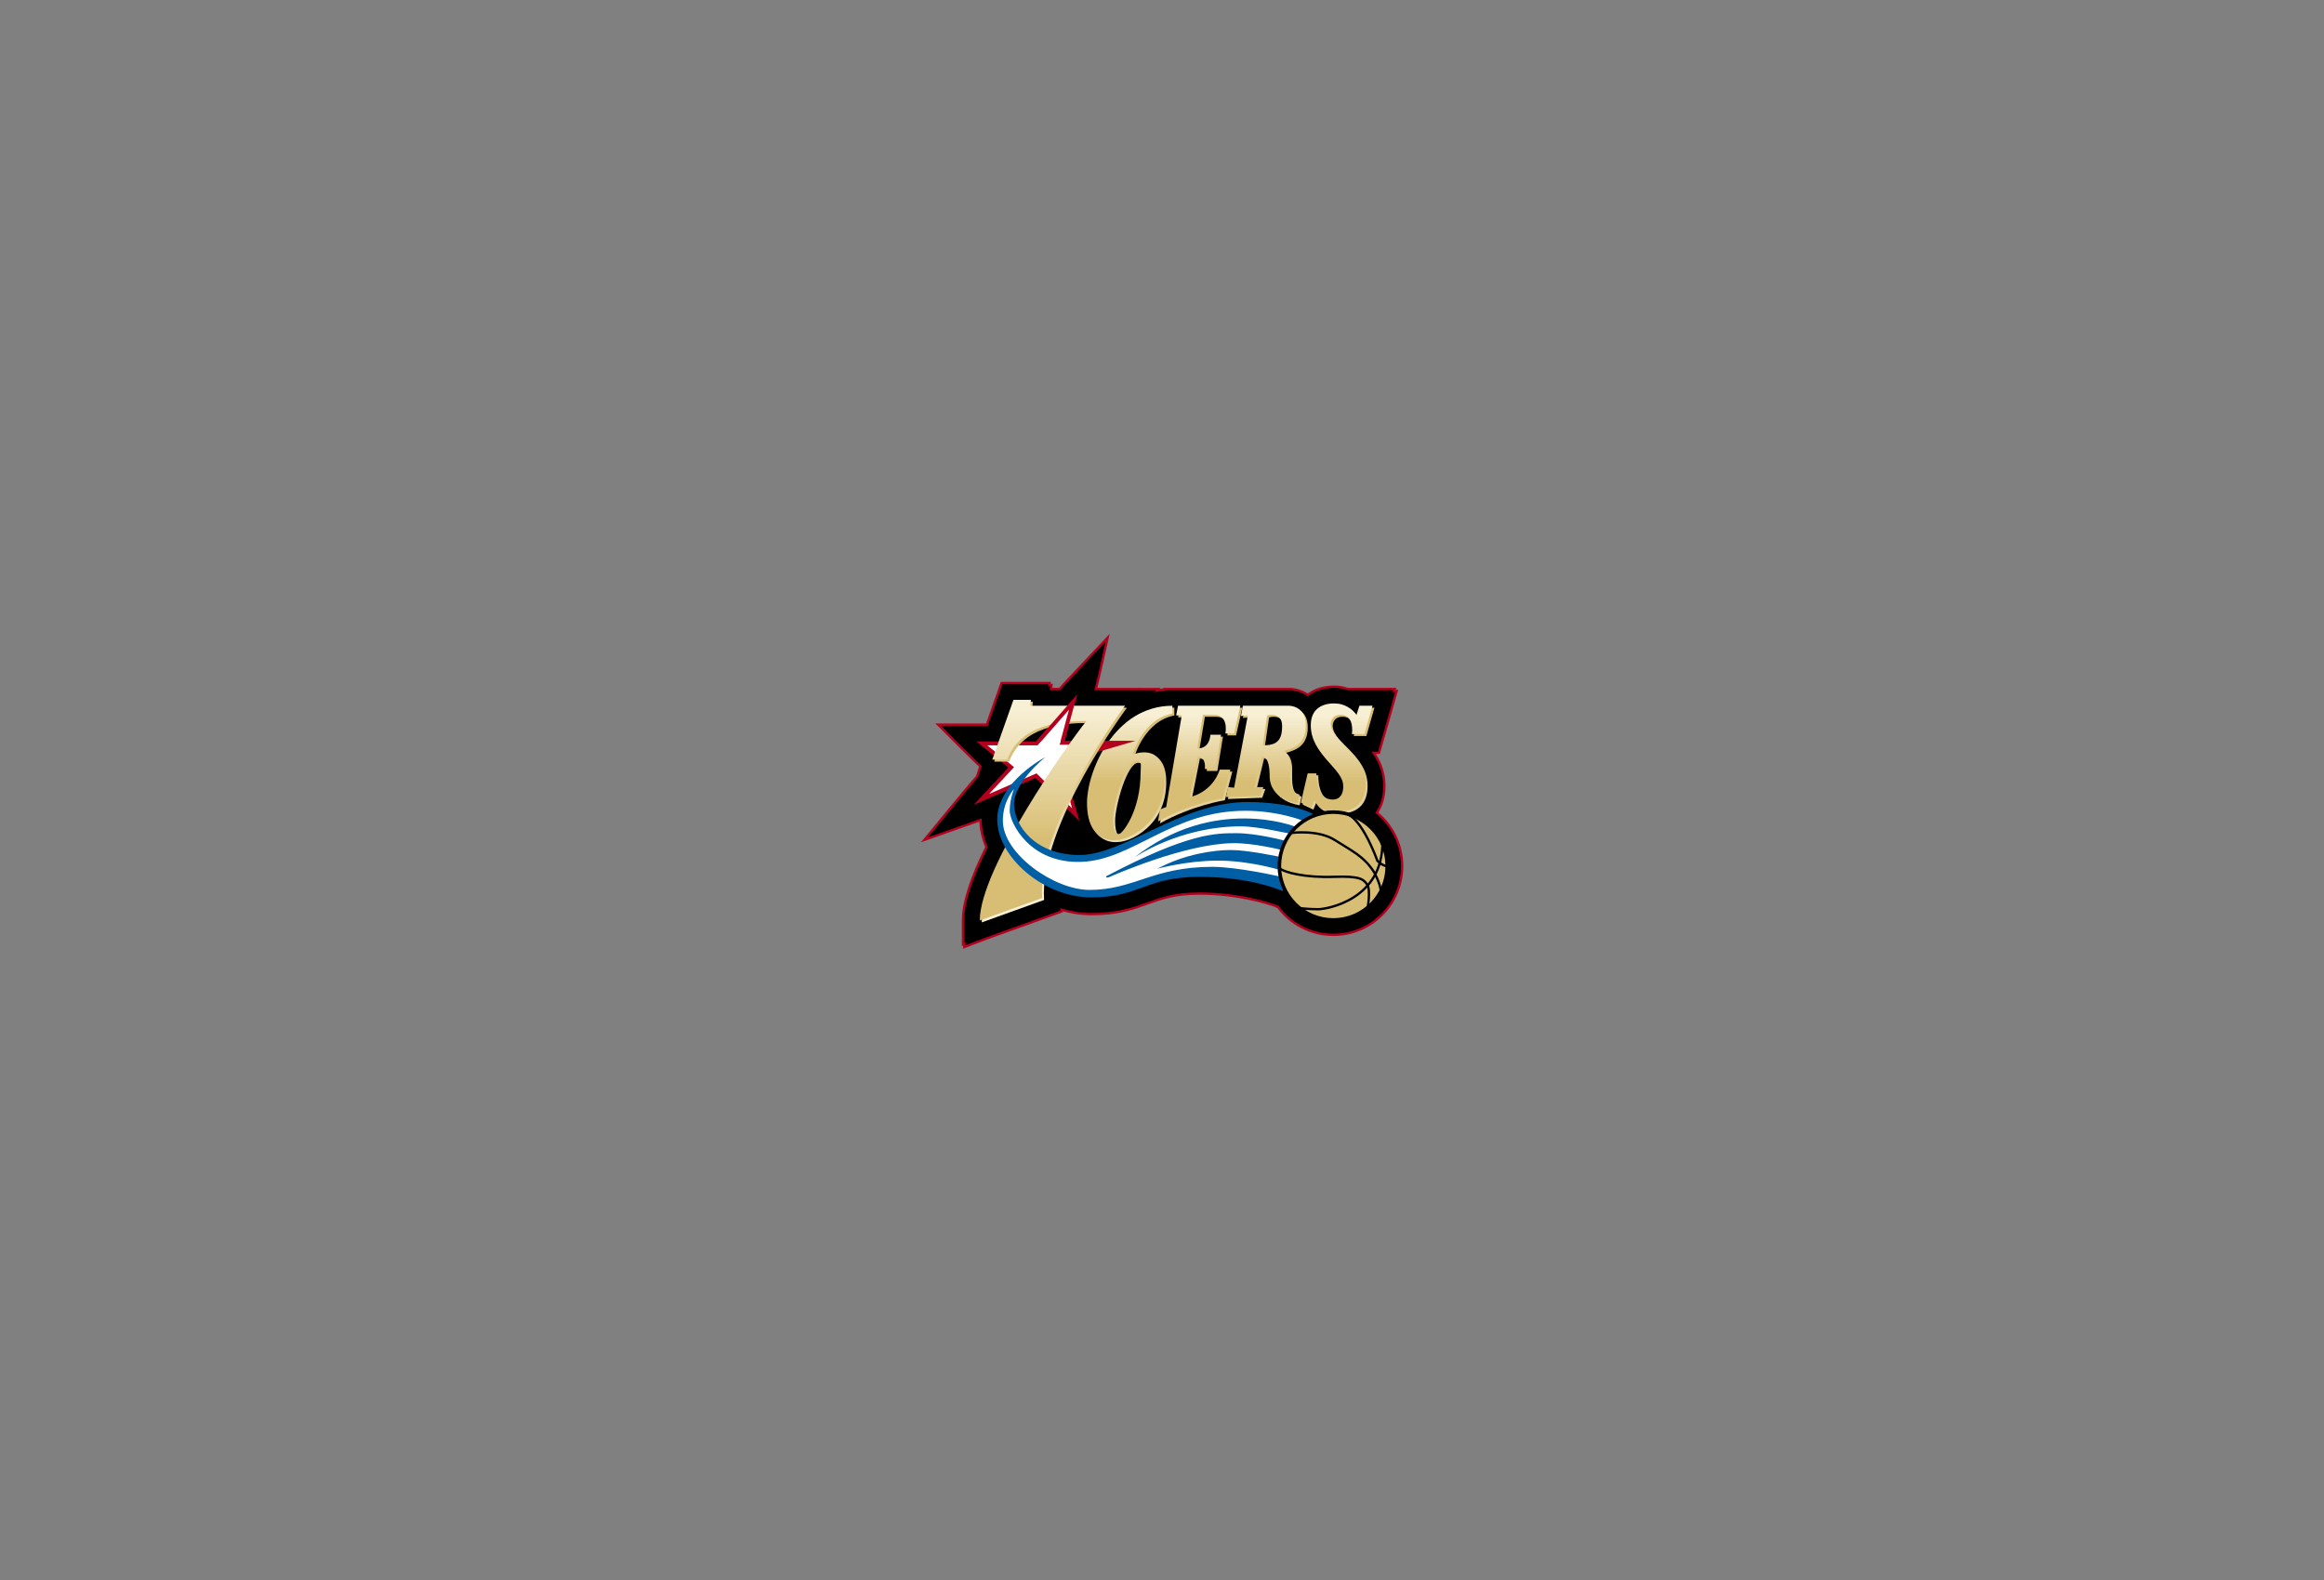 <?xml version="1.0" encoding="utf-8"?>
<!-- Generator: Adobe Illustrator 14.0.0, SVG Export Plug-In . SVG Version: 6.00 Build 43363)  -->
<!DOCTYPE svg PUBLIC "-//W3C//DTD SVG 1.0//EN" "http://www.w3.org/TR/2001/REC-SVG-20010904/DTD/svg10.dtd">
<svg version="1.0" id="PHILADELPHIA_76ERS" xmlns="http://www.w3.org/2000/svg" xmlns:xlink="http://www.w3.org/1999/xlink" x="0px"
	 y="0px" width="708.661px" height="481.89px" viewBox="0 0 708.661 481.89" enable-background="new 0 0 708.661 481.89"
	 xml:space="preserve">
<rect x="0" y="0" width="708.661" height="481.89" fill="#808080" stroke="none"/>
<g>
	<path fill="#B3001F" stroke="#B3001F" stroke-width="1.44" stroke-miterlimit="5" d="M419.359,247.953
		c1.305-1.808,2.415-4.452,2.415-8.256c0-4.391-1.609-7.749-3.598-10.455c1.005,0,2.051,0,2.051,0l5.188-18.151c0,0-0.603,0-0.765,0
		c0.031-0.105,0.17-0.594,0.17-0.594h-13.753c0,0-0.011,0.036-0.011,0.038c-1.002-0.348-2.016-0.598-3.005-0.671
		c-0.645-0.077-5.517-0.53-9.251,2.525c-1.956-1.401-4.214-1.917-5.823-1.893c0,0-4.707,0-8.816,0l0,0h-28.866
		c0,0-0.024,0.125-0.027,0.134c-1.098,0.089-2.177,0.242-3.238,0.46c-0.005,0-0.02,0-0.024,0c0.058-0.076,0.413-0.562,0.413-0.562
		l-9.358-0.032c0,0-4.872,0-9.354,0c1.05-3.923,3.402-14.79,3.402-14.79l-12.263,13.031c0,0-0.773,0.88-1.543,1.759
		c-1.034,0-1.601,0-3.201,0c0.044-0.432,0.127-1.213,0.127-1.213s-0.514,0-0.657,0c0.013-0.119,0.062-0.594,0.062-0.594h-13.956
		c0,0-3.23,9.121-4.494,12.688c-1.735,0-14.233,0-14.233,0s11.057,11.112,12.408,12.213l-1.096,3.445
		c-2.414,2.594-15.272,18.335-15.272,18.335s16.314-5.744,16.38-5.772c-0.002,0.113-0.028,0.226-0.028,0.339
		c0,2.8,0.637,5.628,1.857,8.437c-4.806,9.634-7.18,16.984-7.18,22.357v6.761c0,0,0.371-0.133,0.424-0.152
		c-0.006,0.224-0.027,0.951-0.027,0.951l6.559-2.496l22.38-8.055c0,0-0.035-0.511-0.052-0.772c3.144,0.944,6.34,1.481,9.493,1.481
		c7.965,0,12.637-1.676,17.154-3.3c4.258-1.528,8.279-2.973,15.73-2.973c11.756,0,20.583,2.764,23.712,3.9l0.215-0.201
		c0.09,0.127,0.18,0.254,0.271,0.38c-0.141-0.054-0.307-0.114-0.486-0.179l-0.102,0.096c-0.003-0.002,0.329,0.093,0.662,0.188
		c3.757,5.095,9.799,8.401,16.615,8.401c11.393,0,20.63-9.237,20.63-20.63C427.196,257.572,424.131,251.731,419.359,247.953z"/>
	<path d="M419.359,247.953c1.305-1.808,2.415-4.452,2.415-8.256c0-4.391-1.609-7.749-3.598-10.455c1.005,0,2.051,0,2.051,0
		l5.188-18.151c0,0-0.603,0-0.765,0c0.031-0.105,0.17-0.594,0.17-0.594h-13.753c0,0-0.011,0.036-0.011,0.038
		c-1.002-0.348-2.016-0.598-3.005-0.671c-0.645-0.077-5.517-0.53-9.251,2.525c-1.956-1.401-4.214-1.917-5.823-1.893
		c0,0-4.707,0-8.816,0l0,0h-28.866c0,0-0.024,0.125-0.027,0.134c-1.098,0.089-2.177,0.242-3.238,0.46c-0.005,0-0.02,0-0.024,0
		c0.058-0.076,0.413-0.562,0.413-0.562l-9.358-0.032c0,0-4.872,0-9.354,0c1.05-3.923,3.402-14.79,3.402-14.79l-12.263,13.031
		c0,0-0.773,0.88-1.543,1.759c-1.034,0-1.601,0-3.201,0c0.044-0.432,0.127-1.213,0.127-1.213s-0.514,0-0.657,0
		c0.013-0.119,0.062-0.594,0.062-0.594h-13.956c0,0-3.23,9.121-4.494,12.688c-1.735,0-14.233,0-14.233,0
		s11.057,11.112,12.408,12.213l-1.096,3.445c-2.414,2.594-15.272,18.335-15.272,18.335s16.314-5.744,16.38-5.772
		c-0.002,0.113-0.028,0.226-0.028,0.339c0,2.8,0.637,5.628,1.857,8.437c-4.806,9.634-7.18,16.984-7.18,22.357v6.761
		c0,0,0.371-0.133,0.424-0.152c-0.006,0.224-0.027,0.951-0.027,0.951l6.559-2.496l22.38-8.055c0,0-0.035-0.511-0.052-0.772
		c3.144,0.944,6.34,1.481,9.493,1.481c7.965,0,12.637-1.676,17.154-3.3c4.258-1.528,8.279-2.973,15.73-2.973
		c11.756,0,20.583,2.764,23.712,3.9l0.215-0.201c0.09,0.127,0.18,0.254,0.271,0.38c-0.141-0.054-0.307-0.114-0.486-0.179
		l-0.102,0.096c-0.003-0.002,0.329,0.093,0.662,0.188c3.757,5.095,9.799,8.401,16.615,8.401c11.393,0,20.63-9.237,20.63-20.63
		C427.196,257.572,424.131,251.731,419.359,247.953z"/>
	<g>
		<g>
			<g>
				
					<linearGradient id="SVGID_1_" gradientUnits="userSpaceOnUse" x1="-1887.912" y1="-2830.396" x2="-1887.912" y2="-2890.645" gradientTransform="matrix(0.792 0 0 0.792 1840.305 2516.646)">
					<stop  offset="0" style="stop-color:#F8F0D5"/>
					<stop  offset="1" style="stop-color:#D8BE75"/>
				</linearGradient>
				<path fill="url(#SVGID_1_)" d="M358.099,218.218v-2.375c-17.74,0-26.041,20.053-26.041,29.558
					c0,12.924,8.933,11.403,8.933,11.403c3.423,0,14.638-4.752,14.638-18.246c0-11.977-9.695-7.794-9.695-7.794
					S348.975,219.929,358.099,218.218z M347.074,232.664c1.9,0,1.331,1.33,1.331,3.421c0,12.165-5.703,18.819-6.464,18.819
					c0,0-1.9,0.95-1.9-4.563C340.041,245.906,343.653,232.664,347.074,232.664z"/>
				
					<linearGradient id="SVGID_2_" gradientUnits="userSpaceOnUse" x1="-1861.153" y1="-2830.394" x2="-1861.153" y2="-2890.645" gradientTransform="matrix(0.792 0 0 0.792 1840.305 2516.646)">
					<stop  offset="0" style="stop-color:#F8F0D5"/>
					<stop  offset="1" style="stop-color:#D8BE75"/>
				</linearGradient>
				<path fill="url(#SVGID_2_)" d="M353.726,251.103l0.572-3.612l1.9-0.761l4.752-27.941h-1.71l0.569-2.945h19.008l-1.9,8.458
					h-2.663c0,0,1.142-5.703-3.421-5.703h-3.42l-1.711,10.266c0,0,3.611,0.379,3.99-4.183h3.231l-1.71,10.454h-3.232
					c0,0,0.571-3.611-2.09-3.801l-2.472,12.355c0,0,6.654-1.141,9.125-8.363h3.231l-2.281,8.742
					C373.495,244.068,363.611,245.589,353.726,251.103z"/>
				
					<linearGradient id="SVGID_3_" gradientUnits="userSpaceOnUse" x1="-1835.472" y1="-2830.395" x2="-1835.472" y2="-2890.645" gradientTransform="matrix(0.792 0 0 0.792 1840.305 2516.646)">
					<stop  offset="0" style="stop-color:#F8F0D5"/>
					<stop  offset="1" style="stop-color:#D8BE75"/>
				</linearGradient>
				<path fill="url(#SVGID_3_)" d="M394.023,234.564c0-3.991-1.901-4.941-1.901-4.941c2.472-0.76,6.654-1.711,6.654-7.794
					c0-6.082-5.133-5.986-5.133-5.986h-14.066l-0.57,3.135l2.091-0.189l-4.181,22.049l-1.901-0.189l-0.57,3.042l10.454-0.381
					l0.95-2.661h-2.66l2.279-9.313c0,0,2.282-0.381,2.282,5.893c0,7.413,8.554,8.362,8.554,8.362l0.57-2.66
					C393.644,242.168,394.023,238.558,394.023,234.564z M385.66,227.912l1.331-9.124c0,0,4.561-1.33,4.561,3.23
					C391.552,226.581,389.842,227.912,385.66,227.912z"/>
				
					<linearGradient id="SVGID_4_" gradientUnits="userSpaceOnUse" x1="-1808.232" y1="-2830.394" x2="-1808.232" y2="-2890.645" gradientTransform="matrix(0.792 0 0 0.792 1840.305 2516.646)">
					<stop  offset="0" style="stop-color:#F8F0D5"/>
					<stop  offset="1" style="stop-color:#D8BE75"/>
				</linearGradient>
				<path fill="url(#SVGID_4_)" d="M397.256,245.4l2.091-8.935h2.66c0,0-0.381,7.982,4.942,7.982c3.612,0,3.231-4.181,3.231-4.181
					c0-5.322-9.885-9.504-9.885-18.438c0-7.612,7.794-6.652,7.794-6.652c1.901,0,4.942,1.331,6.081,3.611l0.951-2.945h3.991
					l-2.471,8.647h-3.802c0,0,0.952-5.893-3.42-5.893c-3.042,0-3.042,2.662-3.042,2.662c0,5.512,10.645,8.933,10.645,18.438
					c0,9.504-8.934,8.363-8.934,8.363c-2.471,0-5.323-0.189-6.653-3.421l-0.949,2.28L397.256,245.4z"/>
			</g>
			<g>
				
					<linearGradient id="SVGID_5_" gradientUnits="userSpaceOnUse" x1="-1888.662" y1="-2902.145" x2="-1888.662" y2="-2876.479" gradientTransform="matrix(0.792 0 0 0.792 1840.305 2516.646)">
					<stop  offset="0" style="stop-color:#F8F0D5"/>
					<stop  offset="1" style="stop-color:#D8BE75"/>
				</linearGradient>
				<path fill="url(#SVGID_5_)" d="M357.505,217.624v-2.375c-17.74,0-26.041,20.053-26.041,29.557
					c0,12.925,8.934,11.404,8.934,11.404c3.421,0,14.636-4.752,14.636-18.247c0-11.976-9.694-7.793-9.694-7.793
					S348.381,219.335,357.505,217.624z M346.479,232.07c1.901,0,1.331,1.33,1.331,3.421c0,12.166-5.702,18.818-6.462,18.818
					c0,0-1.901,0.95-1.901-4.562C339.447,245.312,343.06,232.07,346.479,232.07z"/>
				
					<linearGradient id="SVGID_6_" gradientUnits="userSpaceOnUse" x1="-1861.903" y1="-2902.145" x2="-1861.903" y2="-2876.478" gradientTransform="matrix(0.792 0 0 0.792 1840.305 2516.646)">
					<stop  offset="0" style="stop-color:#F8F0D5"/>
					<stop  offset="1" style="stop-color:#D8BE75"/>
				</linearGradient>
				<path fill="url(#SVGID_6_)" d="M353.132,250.509l0.571-3.612l1.901-0.761l4.751-27.941h-1.71l0.569-2.945h19.009l-1.9,8.458
					h-2.662c0,0,1.141-5.703-3.421-5.703h-3.421l-1.711,10.265c0,0,3.611,0.38,3.99-4.182h3.231l-1.711,10.454h-3.231
					c0,0,0.57-3.612-2.09-3.802l-2.471,12.355c0,0,6.652-1.141,9.124-8.363h3.231l-2.282,8.743
					C372.9,243.475,363.017,244.995,353.132,250.509z"/>
				
					<linearGradient id="SVGID_7_" gradientUnits="userSpaceOnUse" x1="-1836.223" y1="-2902.145" x2="-1836.223" y2="-2876.478" gradientTransform="matrix(0.792 0 0 0.792 1840.305 2516.646)">
					<stop  offset="0" style="stop-color:#F8F0D5"/>
					<stop  offset="1" style="stop-color:#D8BE75"/>
				</linearGradient>
				<path fill="url(#SVGID_7_)" d="M393.43,233.971c0-3.99-1.901-4.941-1.901-4.941c2.472-0.761,6.654-1.711,6.654-7.794
					c0-6.082-5.134-5.986-5.134-5.986h-14.065l-0.57,3.135l2.091-0.189l-4.181,22.049l-1.9-0.189l-0.572,3.041l10.455-0.38
					l0.951-2.661h-2.661l2.28-9.314c0,0,2.281-0.38,2.281,5.893c0,7.413,8.554,8.363,8.554,8.363l0.569-2.66
					C393.049,241.574,393.43,237.963,393.43,233.971z M385.065,227.318l1.331-9.124c0,0,4.562-1.33,4.562,3.231
					S389.247,227.318,385.065,227.318z"/>
				
					<linearGradient id="SVGID_8_" gradientUnits="userSpaceOnUse" x1="-1808.982" y1="-2902.144" x2="-1808.982" y2="-2876.478" gradientTransform="matrix(0.792 0 0 0.792 1840.305 2516.646)">
					<stop  offset="0" style="stop-color:#F8F0D5"/>
					<stop  offset="1" style="stop-color:#D8BE75"/>
				</linearGradient>
				<path fill="url(#SVGID_8_)" d="M396.661,244.806l2.091-8.934h2.661c0,0-0.381,7.983,4.942,7.983
					c3.611,0,3.231-4.182,3.231-4.182c0-5.323-9.885-9.504-9.885-18.438c0-7.612,7.793-6.652,7.793-6.652
					c1.902,0,4.942,1.331,6.083,3.611l0.951-2.945h3.991l-2.472,8.647h-3.802c0,0,0.951-5.893-3.421-5.893
					c-3.041,0-3.041,2.661-3.041,2.661c0,5.513,10.644,8.934,10.644,18.438c0,9.505-8.934,8.364-8.934,8.364
					c-2.471,0-5.322-0.19-6.652-3.422l-0.95,2.281L396.661,244.806z"/>
			</g>
		</g>
		<g>
			<path fill="#B3001F" d="M315.909,226.13c-1.003,0-18.2,0-18.2,0s8.257,6.722,9.781,7.961
				c-1.358,1.461-10.612,11.408-10.612,11.408s17.604-7.645,18.928-8.218c1.024,1.007,13.34,13.104,13.34,13.104
				s-4.664-16.155-5.039-17.586c1.27-0.827,22.175-6.859,22.175-6.859s-19.244,0-21.634,0c0.593-2.209,3.769-14.067,3.769-14.067
				L315.909,226.13z"/>
			<path fill="#FFFFFF" d="M325.951,216.483l-9.504,10.835H301.05l8.174,6.652l-7.604,8.173l14.447-6.271l10.835,10.644
				l-3.786-14.311l12.719-5.077h-12.736L325.951,216.483z"/>
		</g>
		<g>
			
				<linearGradient id="SVGID_9_" gradientUnits="userSpaceOnUse" x1="-1917.671" y1="-2830.395" x2="-1917.671" y2="-2890.645" gradientTransform="matrix(0.792 0 0 0.792 1840.305 2516.646)">
				<stop  offset="0" style="stop-color:#F8F0D5"/>
				<stop  offset="1" style="stop-color:#D8BE75"/>
			</linearGradient>
			<path fill="url(#SVGID_9_)" d="M318.371,274.481l-19.007,6.844c0-15.967,27.37-54.554,32.504-60.826
				c-8.175,0-20.148,1.141-24.142,11.786h-4.561l6.462-18.249h5.323l-0.19,1.807h28.893
				C343.653,215.843,316.852,251.672,318.371,274.481z"/>
			
				<linearGradient id="SVGID_10_" gradientUnits="userSpaceOnUse" x1="-1918.422" y1="-2904.478" x2="-1918.422" y2="-2854.811" gradientTransform="matrix(0.792 0 0 0.792 1840.305 2516.646)">
				<stop  offset="0" style="stop-color:#F8F0D5"/>
				<stop  offset="1" style="stop-color:#D8BE75"/>
			</linearGradient>
			<path fill="url(#SVGID_10_)" d="M317.777,273.888l-19.008,6.844c0-15.967,27.371-54.554,32.504-60.826
				c-8.175,0-20.148,1.141-24.14,11.785h-4.562l6.462-18.248h5.323l-0.191,1.807h28.894
				C343.06,215.249,316.257,251.078,317.777,273.888z"/>
		</g>
		<path fill="#005EA4" d="M318.728,230.929c0,0-9.504,7.604-9.504,14.257c0,6.653,6.464,15.587,19.959,15.587
			c13.496,0,31.173-16.157,51.131-16.157c14.257,0,20.328,3.797,20.328,3.797s-9.667,4.783-9.667,12.006
			c0,7.224,0.174,11.379,0.174,11.379s-9.314-4.372-25.47-4.372c-16.157,0-18.248,6.272-32.885,6.272
			c-14.636,0-28.702-12.354-28.702-23.76C304.092,238.533,318.728,230.929,318.728,230.929z"/>
		<path fill="#FFFFFF" d="M309.224,240.624c0,0-1.33,3.041-1.33,6.652s6.083,16.157,21.859,15.587
			c15.775-0.57,27.562-15.587,49.99-15.587c9.885,0,17.285,2.935,17.285,2.935l-2.093,1.901c0,0-24.695-9.777-49.026,9.42
			c0,0,13.687-9.504,32.504-9.504c5.132,0,14.937,2.254,14.937,2.254l-1.213,2.206c0,0-8.781-2.369-15.054-2.369
			s-14.447-0.189-39.728,13.115c0,0-0.324,0.784,1.007,0.215c1.331-0.571,22.968-10.099,37.58-10.289
			c6.272-0.081,14.612,2.018,14.612,2.018l0.11,2.241c0,0-9.971-2.168-15.293-2.168s-14.24,1.268-22.43,5.703
			c0,0,8.935-2.472,18.438-2.472s18.454,2.733,18.454,2.733l0.111,2.052c0,0-12.674-2.884-20.276-2.884
			c-18.248,0-23.761,7.033-37.446,7.033c-10.835,0-26.421-11.025-26.421-21.1C305.803,244.235,309.224,240.624,309.224,240.624z"/>
		<g>
			<circle stroke="#000000" stroke-width="2.16" cx="406.565" cy="264.133" r="15.903"/>
			<circle fill="#D8BE75" cx="406.565" cy="264.133" r="15.903"/>
			<path fill="none" stroke="#000000" stroke-width="0.72" d="M410.931,248.412c0,0,3.978,0.67,9.11,14.166
				c0,0,1.781,1.771,3.207,1.581"/>
			<path fill="none" stroke="#000000" stroke-width="0.72" d="M393.905,254.024c0,0,8.078-1.046,13.115,2.186
				s8.839,4.848,11.975,9.789c0,0,1.975,3.484,2.069,5.957"/>
			<path fill="none" stroke="#000000" stroke-width="0.72" d="M417.012,277.101c0,0,1.033-5.684-0.107-7.3
				c-1.141-1.615-2.097-2.665-10.074-2.376c-8.84,0.32-15.054-1.346-16.479-2.485"/>
			<path fill="none" stroke="#000000" stroke-width="0.72" d="M395.964,276.944c0,0,3.073,0.365,5.924,0.365
				c2.852,0,19.956-3.016,19.646-20.634"/>
		</g>
		<g>
			<path fill="#B3001F" d="M324.647,225.939c0.593-2.209,3.769-14.067,3.769-14.067l-12.507,14.258"/>
			<polyline fill="#FFFFFF" points="323.099,227.128 325.951,216.483 316.447,227.318 			"/>
		</g>
	</g>
</g>
</svg>
